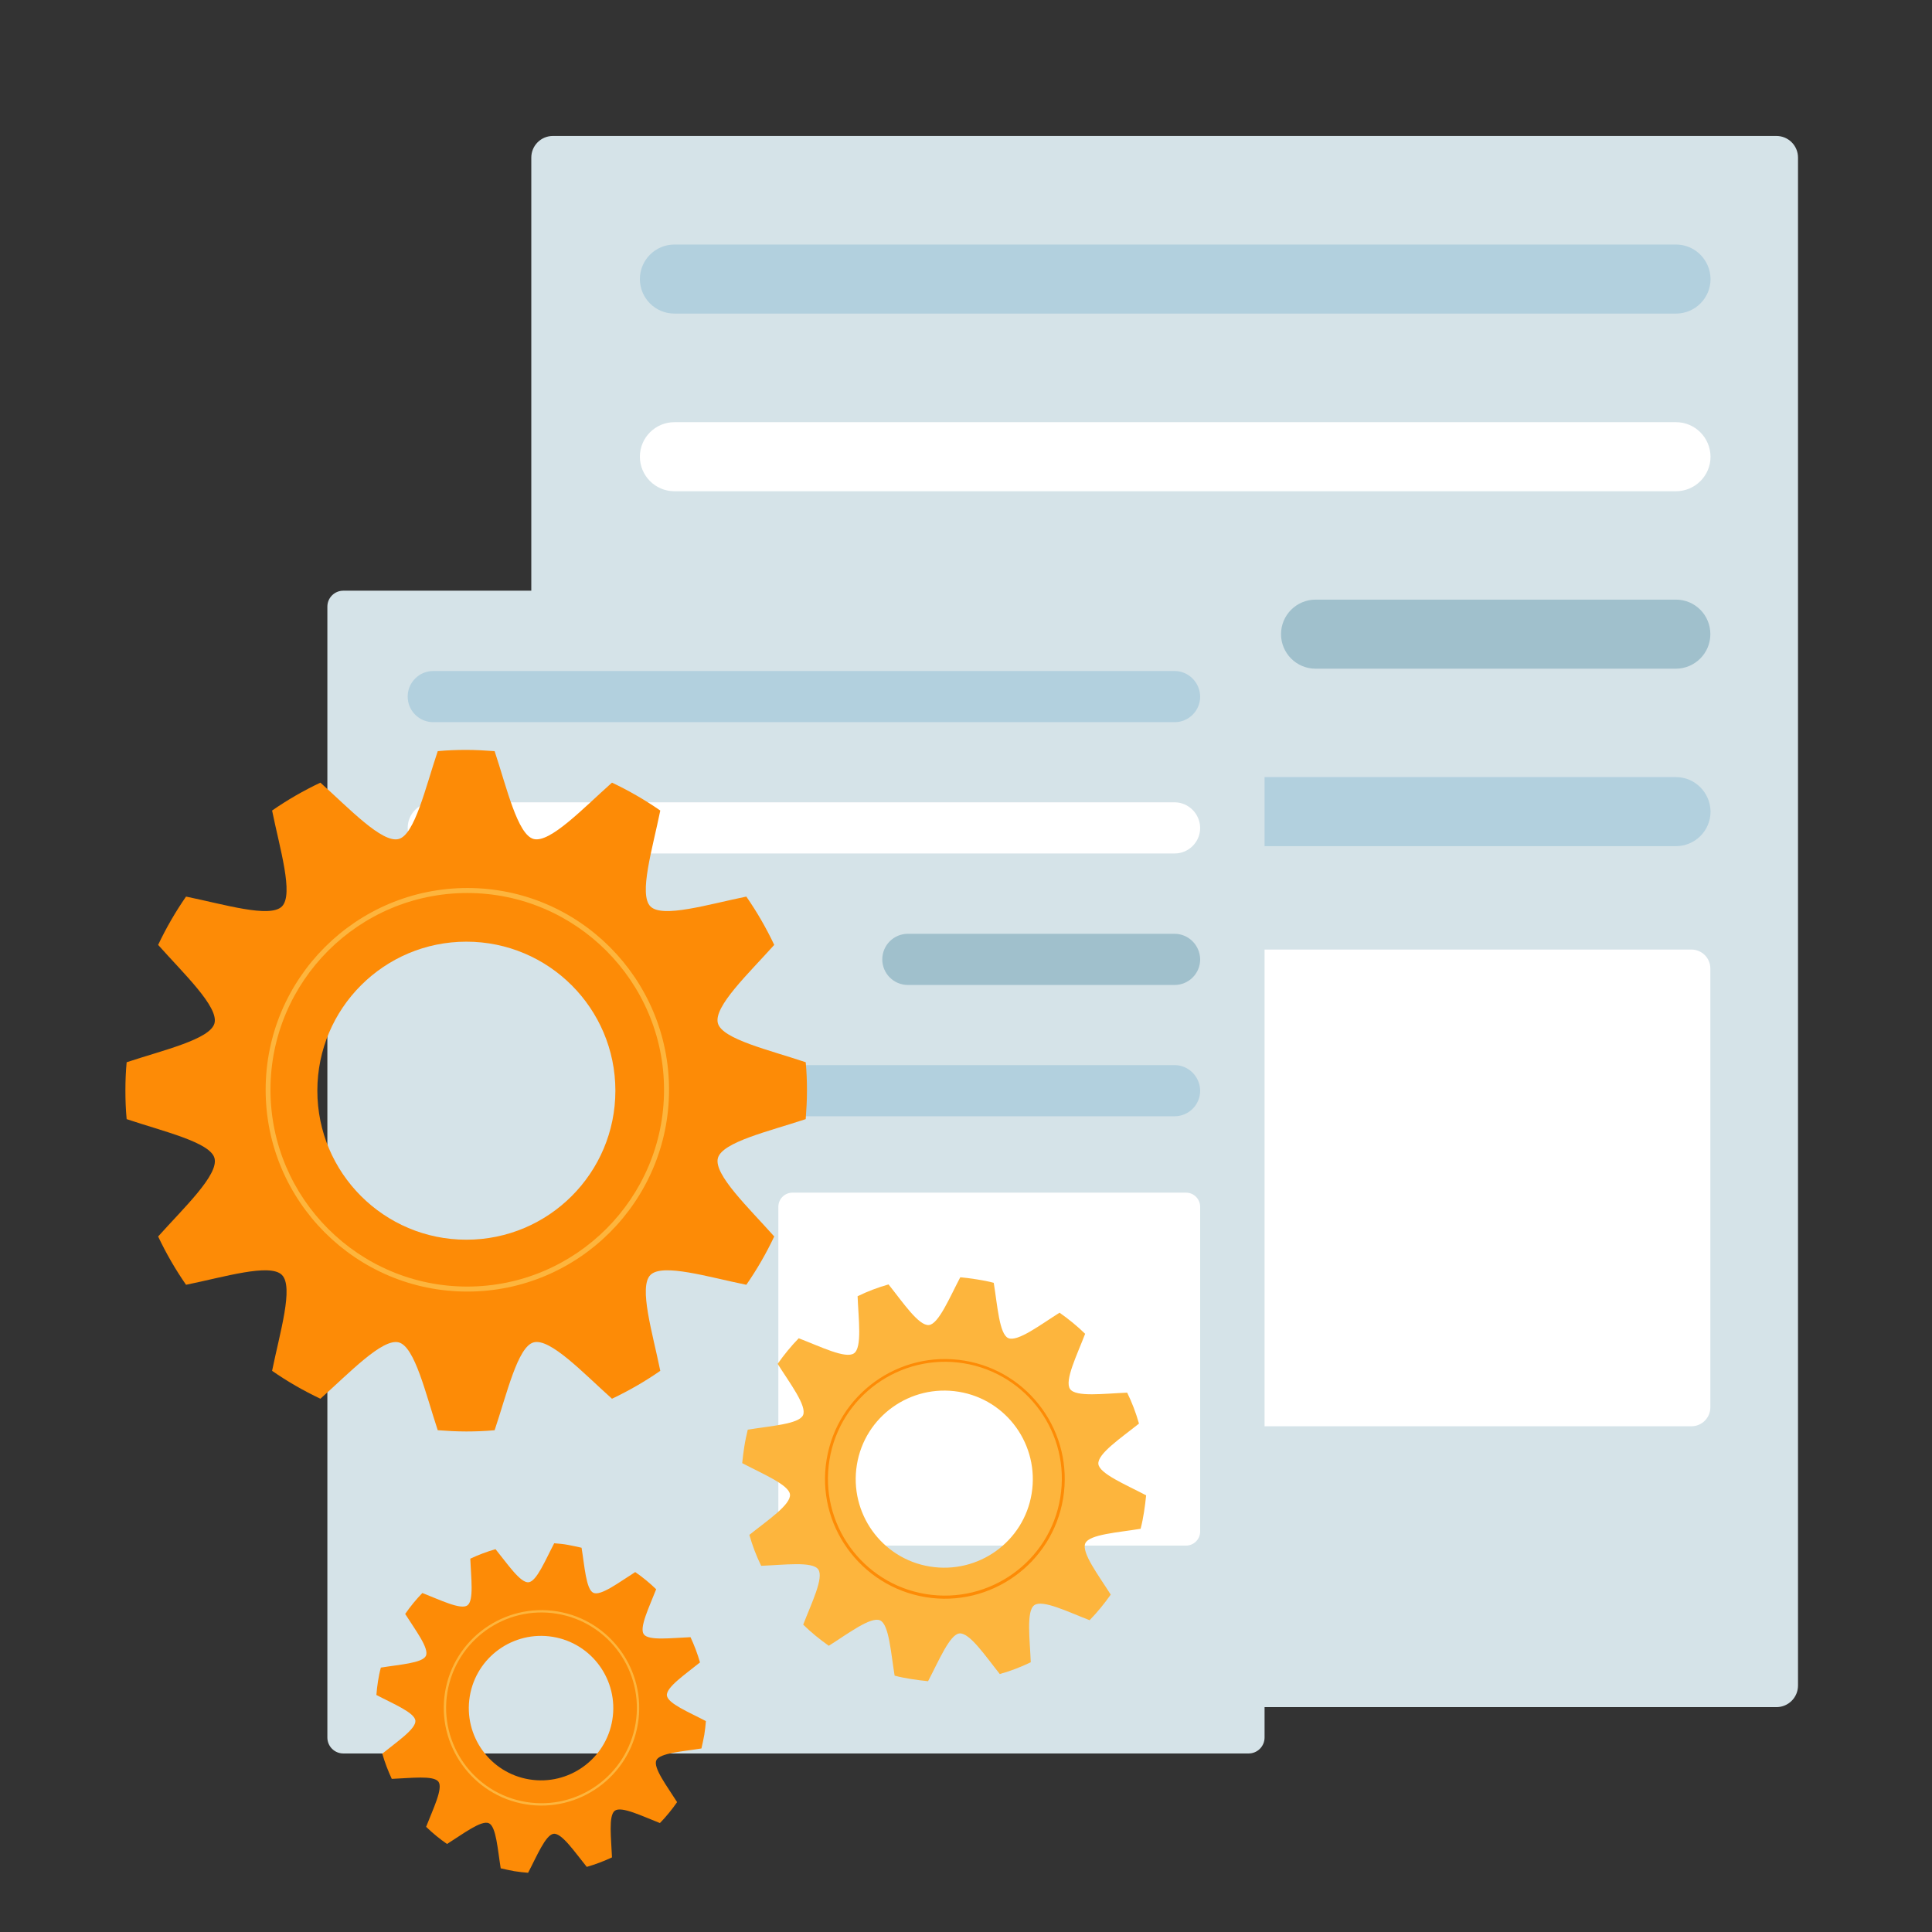 <?xml version="1.0" encoding="utf-8"?>
<!-- Generator: Adobe Illustrator 27.5.0, SVG Export Plug-In . SVG Version: 6.00 Build 0)  -->
<svg version="1.1" id="Шар_1" xmlns="http://www.w3.org/2000/svg" xmlns:xlink="http://www.w3.org/1999/xlink" x="0px" y="0px"
	 viewBox="0 0 1080 1080" style="enable-background:new 0 0 1080 1080;" xml:space="preserve">
<rect x="0" y="0" width="1080" height="1080" fill="#333333" stroke="none"/>
<g>
	<path style="fill:#D5E3E8;" d="M309.1,954.3H993c6.7,0,12.1-5.4,12.1-12.1V88.1c0-6.7-5.4-12.1-12.1-12.1H309.1
		c-6.7,0-12.1,5.4-12.1,12.1v854.2C297,949,302.4,954.3,309.1,954.3z"/>
	<path style="fill:#FFFFFF;" d="M648.3,797.3h297.2c5.9,0,10.6-4.8,10.6-10.6V541.4c0-5.9-4.8-10.6-10.6-10.6H648.3
		c-5.9,0-10.6,4.8-10.6,10.6v245.3C637.7,792.6,642.4,797.3,648.3,797.3z"/>
	<path style="fill:#B2D0DE;" d="M936.9,136.7H377c-10.6,0-19.3,8.6-19.3,19.3v0c0,10.6,8.6,19.3,19.3,19.3h559.9
		c10.6,0,19.3-8.6,19.3-19.3v0C956.1,145.3,947.5,136.7,936.9,136.7z"/>
	<path style="fill:#FFFFFF;" d="M936.9,236H377c-10.6,0-19.3,8.6-19.3,19.3v0c0,10.6,8.6,19.3,19.3,19.3h559.9
		c10.6,0,19.3-8.6,19.3-19.3v0C956.1,244.6,947.5,236,936.9,236z"/>
	<path style="fill:#A0C0CC;" d="M936.9,335.2H735.4c-10.6,0-19.3,8.6-19.3,19.3v0c0,10.6,8.6,19.3,19.3,19.3h201.4
		c10.6,0,19.3-8.6,19.3-19.3v0C956.1,343.8,947.5,335.2,936.9,335.2z"/>
	<path style="fill:#B2D0DE;" d="M936.9,434.4h-354c-10.6,0-19.3,8.6-19.3,19.3v0c0,10.6,8.6,19.3,19.3,19.3h354
		c10.6,0,19.3-8.6,19.3-19.3v0C956.1,443.1,947.5,434.4,936.9,434.4z"/>
</g>
<g>
	<path style="fill:#D5E3E8;" d="M191.9,980.2h506.1c4.9,0,8.9-4,8.9-8.9V339.1c0-4.9-4-8.9-8.9-8.9H191.9c-4.9,0-8.9,4-8.9,8.9
		v632.2C183,976.2,187,980.2,191.9,980.2z"/>
	<path style="fill:#FFFFFF;" d="M443,864H663c4.3,0,7.9-3.5,7.9-7.9V674.6c0-4.3-3.5-7.9-7.9-7.9H443c-4.3,0-7.9,3.5-7.9,7.9v181.6
		C435.1,860.5,438.7,864,443,864z"/>
	<path style="fill:#B2D0DE;" d="M656.6,375.1H242.2c-7.9,0-14.3,6.4-14.3,14.3l0,0c0,7.9,6.4,14.3,14.3,14.3h414.4
		c7.9,0,14.3-6.4,14.3-14.3l0,0C670.8,381.5,664.4,375.1,656.6,375.1z"/>
	<path style="fill:#FFFFFF;" d="M656.6,448.5H242.2c-7.9,0-14.3,6.4-14.3,14.3v0c0,7.9,6.4,14.3,14.3,14.3h414.4
		c7.9,0,14.3-6.4,14.3-14.3v0C670.8,454.9,664.4,448.5,656.6,448.5z"/>
	<path style="fill:#A0C0CC;" d="M656.6,522H507.5c-7.9,0-14.3,6.4-14.3,14.3l0,0c0,7.9,6.4,14.3,14.3,14.3h149.1
		c7.9,0,14.3-6.4,14.3-14.3l0,0C670.8,528.4,664.4,522,656.6,522z"/>
	<path style="fill:#B2D0DE;" d="M656.6,595.4h-262c-7.9,0-14.3,6.4-14.3,14.3v0c0,7.9,6.4,14.3,14.3,14.3h262
		c7.9,0,14.3-6.4,14.3-14.3v0C670.8,601.8,664.4,595.4,656.6,595.4z"/>
</g>
<g>
	<path style="fill:#FD8B06;" d="M70.1,609.7c0,5.4,0.2,10.7,0.7,15.9h0c20.5,6.9,46.7,12.9,49.1,21.8c2.5,9.3-17.1,27.7-31.5,43.8
		c4.5,9.5,9.7,18.5,15.6,27c21.2-4.3,46.9-12.2,53.6-5.5c6.7,6.7-1.2,32.4-5.5,53.6c8.5,5.9,17.5,11.1,27,15.6
		c16.1-14.3,34.6-33.9,43.8-31.5c9,2.4,15,28.6,21.8,49.1v0c5.3,0.4,10.6,0.7,15.9,0.7s10.7-0.2,15.9-0.7v0
		c6.9-20.5,12.9-46.7,21.8-49.1c9.3-2.5,27.7,17.1,43.8,31.5c9.5-4.5,18.5-9.7,27-15.6c-4.3-21.2-12.2-46.9-5.5-53.6
		c6.7-6.7,32.4,1.2,53.6,5.5c5.9-8.5,11.1-17.5,15.6-27c-14.3-16.1-33.9-34.6-31.5-43.8c2.4-9,28.6-15,49.1-21.8h0
		c0.4-5.3,0.7-10.6,0.7-15.9c0-5.4-0.2-10.7-0.7-15.9h0c-20.5-6.9-46.7-12.9-49.1-21.8c-2.5-9.3,17.1-27.7,31.5-43.8
		c-4.5-9.5-9.7-18.5-15.6-27c-21.2,4.3-46.9,12.2-53.6,5.5c-6.7-6.7,1.2-32.4,5.5-53.6c-8.5-5.9-17.5-11.1-27-15.6
		c-16.1,14.3-34.6,33.9-43.8,31.5c-9-2.4-15-28.6-21.8-49.1v0c-5.3-0.4-10.6-0.7-15.9-0.7s-10.7,0.2-15.9,0.7v0
		c-6.9,20.5-12.9,46.7-21.8,49.1c-9.3,2.5-27.7-17.1-43.8-31.5c-9.5,4.5-18.5,9.7-27,15.6c4.3,21.2,12.2,46.9,5.5,53.6
		c-6.7,6.7-32.4-1.2-53.6-5.5c-5.9,8.5-11.1,17.5-15.6,27c14.3,16.1,33.9,34.6,31.5,43.8c-2.4,9-28.6,15-49.1,21.8h0
		C70.3,599,70.1,604.3,70.1,609.7z M177.4,609.7c0-46,37.3-83.3,83.3-83.3s83.3,37.3,83.3,83.3c0,46-37.3,83.3-83.3,83.3
		S177.4,655.7,177.4,609.7z"/>
	<g>
		<path style="fill:#FDB53D;" d="M148.5,609.2c0-62.2,50.6-112.8,112.8-112.8S374,547,374,609.2S323.4,722,261.2,722
			S148.5,671.4,148.5,609.2z M151.2,609.2c0,60.7,49.4,110,110,110s110-49.4,110-110s-49.4-110-110-110S151.2,548.5,151.2,609.2z"/>
	</g>
</g>
<g>
	<path style="fill:#FDB53D;" d="M416.1,808.5c-0.5,3.1-0.9,6.3-1.2,9.4l0,0c11.4,6,26.1,12.1,26.7,17.5c0.6,5.7-12.7,14.6-22.7,22.6
		c1.7,6,3.9,11.8,6.6,17.3c12.8-0.5,28.7-2.6,31.9,2c3.3,4.6-3.8,18.9-8.4,30.9c4.4,4.3,9.2,8.2,14.3,11.8
		c10.8-6.8,23.5-16.5,28.7-14.2c5,2.3,6,18.2,8.1,30.9l0,0c3,0.8,6.1,1.4,9.3,1.9c3.1,0.5,6.3,0.9,9.4,1.2l0,0
		c6-11.4,12.1-26.1,17.5-26.7c5.7-0.6,14.6,12.7,22.6,22.7c6-1.7,11.8-3.9,17.3-6.6c-0.5-12.8-2.6-28.7,2-31.9
		c4.6-3.3,18.9,3.8,30.9,8.4c4.3-4.4,8.2-9.2,11.8-14.3c-6.8-10.8-16.5-23.5-14.2-28.7c2.3-5,18.2-6,30.9-8.1l0,0
		c0.8-3,1.4-6.1,1.9-9.3s0.9-6.3,1.2-9.4l0,0c-11.4-6-26.1-12.1-26.7-17.5c-0.6-5.7,12.7-14.6,22.7-22.6c-1.7-6-3.9-11.8-6.6-17.3
		c-12.8,0.5-28.7,2.6-31.9-2c-3.3-4.6,3.8-18.9,8.4-30.9c-4.4-4.3-9.2-8.2-14.3-11.8c-10.8,6.8-23.5,16.5-28.7,14.2
		c-5-2.3-6-18.2-8.1-30.9l0,0c-3-0.8-6.1-1.4-9.3-1.9c-3.1-0.5-6.3-0.9-9.4-1.2l0,0c-6,11.4-12.1,26.1-17.5,26.7
		c-5.7,0.6-14.6-12.7-22.6-22.7c-6,1.7-11.8,3.9-17.3,6.6c0.5,12.8,2.6,28.7-2,31.9c-4.6,3.3-18.9-3.8-30.9-8.4
		c-4.3,4.4-8.2,9.2-11.8,14.3c6.8,10.8,16.5,23.5,14.2,28.7c-2.3,5-18.2,6-30.9,8.1l0,0C417.3,802.2,416.6,805.3,416.1,808.5z
		 M479,818.8c4.4-27,29.9-45.2,56.9-40.8c27,4.4,45.2,29.9,40.8,56.9c-4.4,27-29.9,45.2-56.9,40.8
		C492.8,871.3,474.6,845.8,479,818.8z"/>
	<g>
		<path style="fill:#FD8B06;" d="M462.1,815.8c6-36.4,40.5-61.2,77-55.2s61.2,40.5,55.2,77c-6,36.4-40.5,61.2-77,55.2
			C480.8,886.7,456,852.2,462.1,815.8z M463.7,816c-5.9,35.6,18.3,69.3,53.9,75.1s69.3-18.3,75.1-53.9c5.9-35.6-18.3-69.3-53.9-75.1
			S469.5,780.5,463.7,816z"/>
	</g>
</g>
<g>
	<path style="fill:#FD8B06;" d="M211.3,939.8c-0.4,2.6-0.7,5.1-0.9,7.7l0,0c9.3,4.9,21.3,9.8,21.8,14.3c0.5,4.6-10.4,11.9-18.5,18.5
		c1.4,4.9,3.2,9.6,5.3,14.1c10.5-0.4,23.4-2.1,26.1,1.6c2.7,3.7-3.1,15.4-6.9,25.2c3.6,3.5,7.5,6.7,11.7,9.6
		c8.9-5.6,19.2-13.5,23.4-11.6c4.1,1.9,4.9,14.9,6.6,25.2l0,0c2.5,0.6,5,1.1,7.6,1.6c2.6,0.4,5.1,0.7,7.7,0.9l0,0
		c4.9-9.3,9.8-21.3,14.3-21.8c4.6-0.5,11.9,10.4,18.5,18.5c4.9-1.4,9.6-3.2,14.1-5.3c-0.4-10.5-2.1-23.4,1.6-26.1
		c3.7-2.7,15.4,3.1,25.2,6.9c3.5-3.6,6.7-7.5,9.6-11.7c-5.6-8.9-13.5-19.2-11.6-23.4c1.9-4.1,14.9-4.9,25.2-6.6l0,0
		c0.6-2.5,1.1-5,1.6-7.6c0.4-2.6,0.7-5.1,0.9-7.7l0,0c-9.3-4.9-21.3-9.8-21.8-14.3c-0.5-4.6,10.4-11.9,18.5-18.5
		c-1.4-4.9-3.2-9.6-5.3-14.1c-10.5,0.4-23.4,2.1-26.1-1.6c-2.7-3.7,3.1-15.4,6.9-25.2c-3.6-3.5-7.5-6.7-11.7-9.6
		c-8.9,5.6-19.2,13.5-23.4,11.6c-4.1-1.9-4.9-14.9-6.6-25.2l0,0c-2.5-0.6-5-1.1-7.6-1.6s-5.1-0.7-7.7-0.9l0,0
		c-4.9,9.3-9.8,21.3-14.3,21.8c-4.6,0.5-11.9-10.4-18.5-18.5c-4.9,1.4-9.6,3.2-14.1,5.3c0.4,10.5,2.1,23.4-1.6,26.1
		c-3.7,2.7-15.4-3.1-25.2-6.9c-3.5,3.6-6.7,7.5-9.6,11.7c5.6,8.9,13.5,19.2,11.6,23.4c-1.9,4.1-14.9,4.9-25.2,6.6l0,0
		C212.2,934.7,211.7,937.3,211.3,939.8z M262.6,948.3c3.6-22,24.4-36.9,46.4-33.3s36.9,24.4,33.3,46.4c-3.6,22-24.4,36.9-46.4,33.3
		C273.9,991.1,259,970.3,262.6,948.3z"/>
	<g>
		<path style="fill:#FDB53D;" d="M248.8,945.8c4.9-29.7,33.1-49.9,62.8-45c29.7,4.9,49.9,33.1,45,62.8s-33.1,49.9-62.8,45
			S243.9,975.5,248.8,945.8z M250.1,946c-4.8,29,14.9,56.5,43.9,61.3c29,4.8,56.5-14.9,61.3-43.9c4.8-29-14.9-56.5-43.9-61.3
			C282.4,897.3,254.9,917,250.1,946z"/>
	</g>
</g>
</svg>

